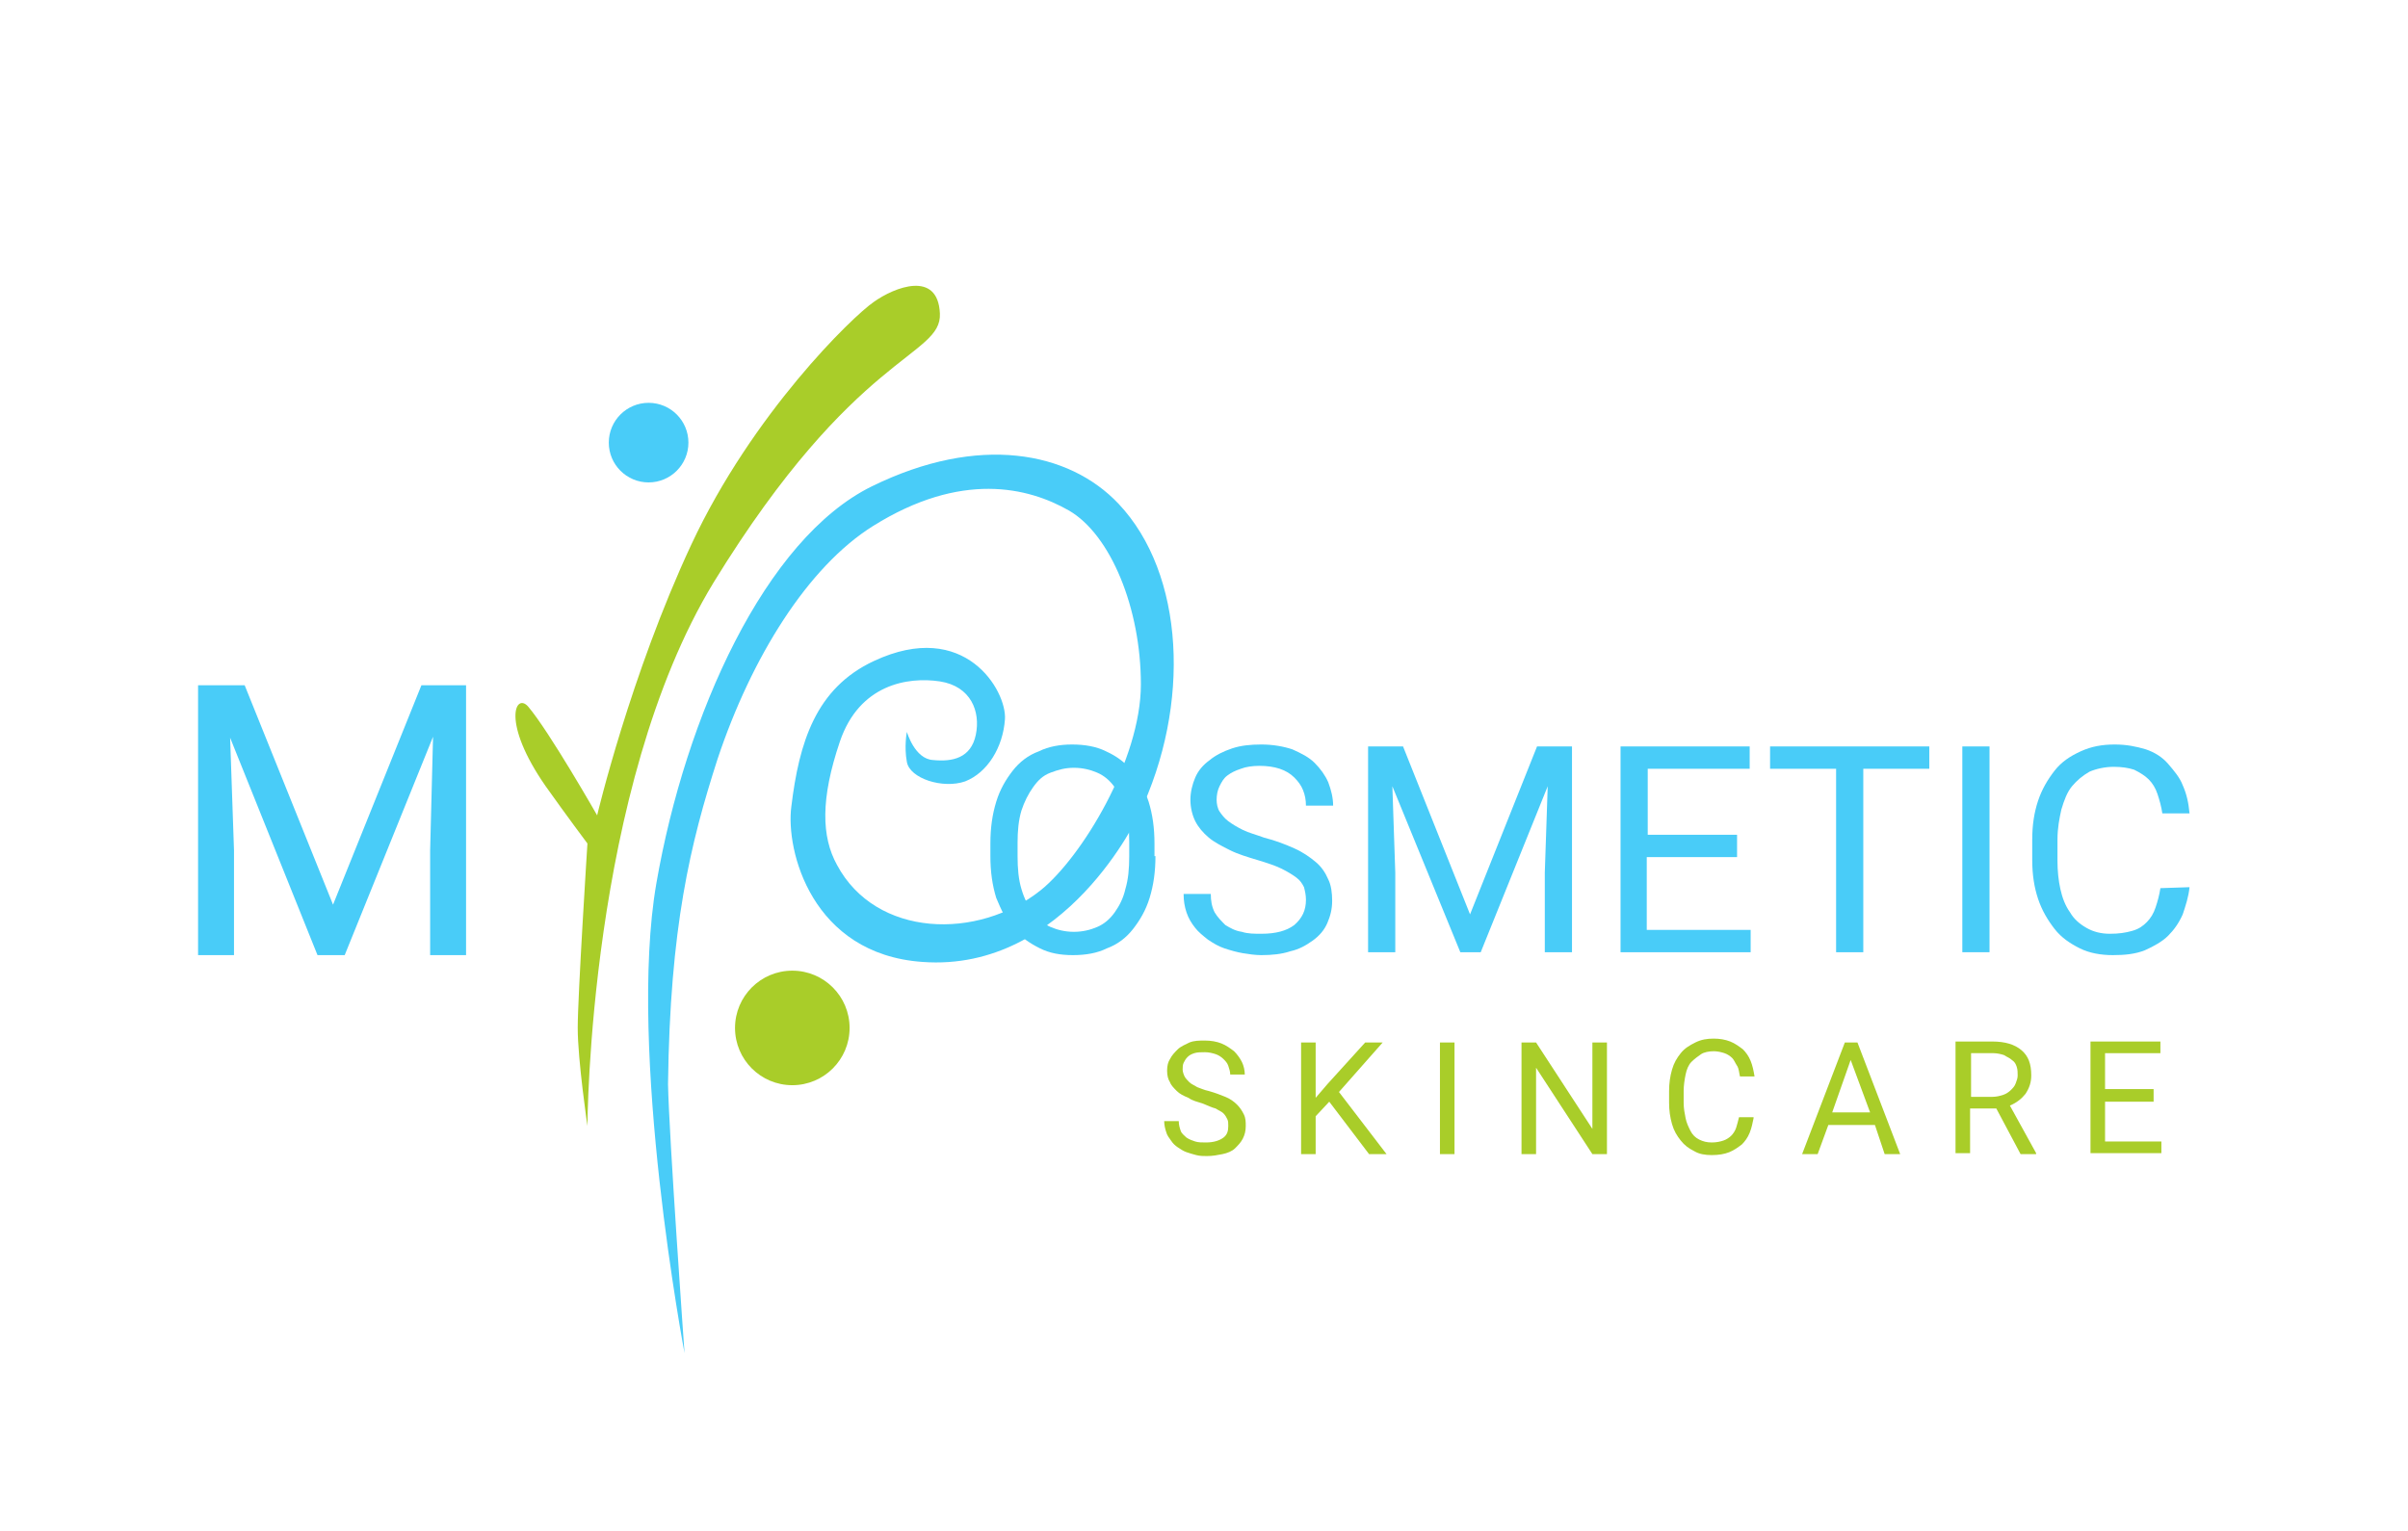 <?xml version="1.0" encoding="utf-8"?>
<!-- Generator: Adobe Illustrator 25.2.3, SVG Export Plug-In . SVG Version: 6.00 Build 0)  -->
<svg version="1.1" id="Layer_1" xmlns="http://www.w3.org/2000/svg" xmlns:xlink="http://www.w3.org/1999/xlink" x="0px" y="0px"
	 viewBox="0 0 248 157.7" style="enable-background:new 0 0 248 157.7;" xml:space="preserve">
<style type="text/css">
	.st0{fill:#49CCF8;}
	.st1{fill:#A9CD29;}
</style>
<g>
	<path class="st0" d="M25.2,70.6l9.1,22.6l9.1-22.6H48v27.8h-3.7V87.6l0.3-11.7l-9.1,22.5h-2.8l-9-22.4l0.4,11.6v10.8h-3.7V70.6
		H25.2z"/>
</g>
<g>
	<path class="st0" d="M119,88.2c0,1.6-0.2,3-0.6,4.3s-1,2.3-1.7,3.2c-0.7,0.9-1.6,1.6-2.7,2c-1,0.5-2.2,0.7-3.5,0.7
		s-2.4-0.2-3.4-0.7s-1.9-1.1-2.7-2s-1.3-2-1.8-3.2c-0.4-1.3-0.6-2.7-0.6-4.3v-1.3c0-1.6,0.2-3,0.6-4.3s1-2.3,1.7-3.2s1.6-1.6,2.7-2
		c1-0.5,2.2-0.7,3.4-0.7c1.3,0,2.5,0.2,3.5,0.7c1.1,0.5,1.9,1.1,2.7,2c0.7,0.9,1.3,2,1.7,3.2c0.4,1.3,0.6,2.7,0.6,4.3v1.3H119z
		 M116.3,86.8c0-1.3-0.1-2.4-0.4-3.3c-0.3-1-0.6-1.8-1.1-2.4c-0.5-0.7-1.1-1.2-1.8-1.5c-0.7-0.3-1.5-0.5-2.4-0.5s-1.6,0.2-2.4,0.5
		s-1.3,0.8-1.8,1.5s-0.9,1.5-1.2,2.4c-0.3,1-0.4,2.1-0.4,3.3v1.4c0,1.3,0.1,2.4,0.4,3.4s0.7,1.8,1.2,2.4c0.5,0.7,1.1,1.2,1.8,1.5
		c0.7,0.3,1.5,0.5,2.4,0.5s1.7-0.2,2.4-0.5c0.7-0.3,1.3-0.8,1.8-1.5s0.9-1.5,1.1-2.4c0.3-1,0.4-2.1,0.4-3.4V86.8z"/>
	<path class="st0" d="M134.5,92.7c0-0.5-0.1-0.9-0.2-1.3c-0.2-0.4-0.4-0.7-0.8-1c-0.4-0.3-0.9-0.6-1.5-0.9s-1.5-0.6-2.5-0.9
		s-2-0.6-2.8-1s-1.6-0.8-2.2-1.3s-1.1-1.1-1.4-1.7s-0.5-1.4-0.5-2.2s0.2-1.6,0.5-2.3c0.3-0.7,0.8-1.3,1.5-1.8
		c0.6-0.5,1.4-0.9,2.3-1.2c0.9-0.3,1.9-0.4,3-0.4c1.2,0,2.3,0.2,3.2,0.5c0.9,0.4,1.7,0.8,2.3,1.4s1.1,1.3,1.4,2
		c0.3,0.8,0.5,1.6,0.5,2.4h-2.8c0-0.6-0.1-1.1-0.3-1.6s-0.5-0.9-0.9-1.3s-0.9-0.7-1.5-0.9c-0.6-0.2-1.3-0.3-2.1-0.3
		c-0.7,0-1.4,0.1-1.9,0.3c-0.6,0.2-1,0.4-1.4,0.7c-0.4,0.3-0.6,0.7-0.8,1.1c-0.2,0.4-0.3,0.9-0.3,1.4c0,0.4,0.1,0.9,0.3,1.2
		s0.5,0.7,0.9,1s0.9,0.6,1.5,0.9s1.4,0.5,2.2,0.8c1.2,0.3,2.2,0.7,3.1,1.1c0.9,0.4,1.6,0.9,2.2,1.4s1,1.1,1.3,1.8
		c0.3,0.6,0.4,1.4,0.4,2.2c0,0.9-0.2,1.6-0.5,2.3c-0.3,0.7-0.8,1.3-1.5,1.8s-1.4,0.9-2.3,1.1c-0.9,0.3-1.9,0.4-3,0.4
		c-0.6,0-1.3-0.1-1.9-0.2s-1.3-0.3-1.9-0.5s-1.1-0.5-1.7-0.9c-0.5-0.4-1-0.8-1.3-1.2c-0.4-0.5-0.7-1-0.9-1.6
		c-0.2-0.6-0.3-1.2-0.3-1.9h2.8c0,0.7,0.1,1.3,0.4,1.9c0.3,0.5,0.7,0.9,1.1,1.3c0.5,0.3,1,0.6,1.7,0.7c0.6,0.2,1.3,0.2,2,0.2
		c1.5,0,2.6-0.3,3.4-0.9C134.1,94.6,134.5,93.8,134.5,92.7z"/>
	<path class="st0" d="M144.5,76.9l6.9,17.3l6.9-17.3h3.6v21.2h-2.8v-8.2l0.3-8.9l-6.9,17.1h-2.1l-7-17.1l0.3,8.9v8.2h-2.8V76.9
		H144.5z"/>
	<path class="st0" d="M178.8,88.3h-9.2v7.5h10.7v2.3h-13.4V76.9h13.3v2.3h-10.5V86h9.2v2.3H178.8z"/>
	<path class="st0" d="M198.7,79.2h-6.8v18.9h-2.8V79.2h-6.8v-2.3h16.4L198.7,79.2L198.7,79.2z"/>
	<path class="st0" d="M204.9,98.1h-2.8V76.9h2.8V98.1z"/>
	<path class="st0" d="M225.5,91.4c-0.1,1-0.4,1.9-0.7,2.8c-0.4,0.9-0.9,1.6-1.5,2.2s-1.5,1.1-2.4,1.5c-1,0.4-2.1,0.5-3.3,0.5
		s-2.4-0.2-3.4-0.7s-1.9-1.1-2.6-2c-0.7-0.9-1.3-1.9-1.7-3.1s-0.6-2.5-0.6-4v-2.1c0-1.5,0.2-2.8,0.6-4s1-2.2,1.7-3.1s1.6-1.5,2.7-2
		c1.1-0.5,2.2-0.7,3.5-0.7c1.2,0,2.2,0.2,3.2,0.5c0.9,0.3,1.7,0.8,2.3,1.5s1.2,1.4,1.5,2.2c0.4,0.9,0.6,1.8,0.7,2.9h-2.8
		c-0.1-0.7-0.3-1.4-0.5-2s-0.5-1.1-0.9-1.5s-0.9-0.7-1.5-1c-0.6-0.2-1.3-0.3-2.1-0.3c-0.9,0-1.8,0.2-2.5,0.5
		c-0.7,0.4-1.3,0.9-1.8,1.5s-0.8,1.4-1.1,2.4c-0.2,0.9-0.4,1.9-0.4,3.1v2.2c0,1,0.1,2,0.3,2.9s0.5,1.7,1,2.4c0.4,0.7,1,1.2,1.7,1.6
		s1.5,0.6,2.4,0.6s1.6-0.1,2.3-0.3s1.1-0.5,1.5-0.9s0.7-0.9,0.9-1.5s0.4-1.3,0.5-2L225.5,91.4L225.5,91.4z"/>
</g>
<path class="st1" d="M54.4,72.8c-1.3-1.5-2.8,1.6,1.8,8.2c2.2,3.1,4.3,5.9,4.3,5.9s-1,15.7-1,19s1,10.1,1,10.1s0.1-34.8,13-56
	C88.1,36.2,97,36.8,96.8,32.3s-4.7-2.7-6.8-1.2c-2.2,1.5-12.5,11.5-18.8,25S61.5,84,61.5,84S56.6,75.4,54.4,72.8z"/>
<path class="st0" d="M70.5,139.4c0,0-5.9-31.1-2.9-48.4s11.2-35.5,22.2-40.9s20.3-3.6,25.4,1.8c6.8,7.2,7.5,20.7,2.1,32
	c0,0-7.5,16.3-22.3,15.2c-11.4-0.8-14.1-11.5-13.5-16c0.8-6.6,2.5-12.2,8.5-15c9.4-4.4,13.7,3.1,13.5,6s-1.8,5.5-4.1,6.4
	c-2.3,0.8-5.7-0.3-6-2c-0.3-1.6,0-3.1,0-3.1s0.8,2.8,2.7,2.9c2,0.2,3.9-0.2,4.4-2.6s-0.5-5-3.7-5.5c-3.3-0.5-8.3,0.3-10.3,6.2
	c-2,5.9-1.9,9.8-0.3,12.7c4,7.5,14.5,7.8,21,2.6c4.2-3.4,10.3-13.4,10.3-21.2s-3.1-15.4-7.4-17.9c-4.2-2.4-11.1-4.1-20.2,1.6
	c-6.7,4.2-12.5,13.5-16,24c-2.8,8.7-4.9,17.3-5.1,33.5C68.9,117,70.5,139.4,70.5,139.4z"/>
<circle class="st0" cx="66.8" cy="45.6" r="4.1"/>
<circle class="st1" cx="81.6" cy="105.9" r="5.9"/>
<g>
	<path class="st1" d="M126.5,116c0-0.3,0-0.5-0.1-0.7c-0.1-0.2-0.2-0.4-0.4-0.6c-0.2-0.2-0.5-0.3-0.8-0.5c-0.4-0.1-0.8-0.3-1.3-0.5
		c-0.6-0.2-1.1-0.3-1.5-0.6c-0.5-0.2-0.9-0.4-1.2-0.7c-0.3-0.3-0.6-0.6-0.7-0.9c-0.2-0.3-0.3-0.7-0.3-1.2s0.1-0.9,0.3-1.2
		c0.2-0.4,0.5-0.7,0.8-1c0.3-0.3,0.8-0.5,1.2-0.7c0.5-0.2,1-0.2,1.6-0.2c0.6,0,1.2,0.1,1.7,0.3c0.5,0.2,0.9,0.5,1.3,0.8
		c0.3,0.3,0.6,0.7,0.8,1.1c0.2,0.4,0.3,0.9,0.3,1.3h-1.5c0-0.3-0.1-0.6-0.2-0.9c-0.1-0.3-0.3-0.5-0.5-0.7c-0.2-0.2-0.5-0.4-0.8-0.5
		s-0.7-0.2-1.1-0.2c-0.4,0-0.8,0-1.1,0.1c-0.3,0.1-0.5,0.2-0.7,0.4c-0.2,0.2-0.3,0.4-0.4,0.6s-0.1,0.5-0.1,0.7
		c0,0.2,0.1,0.5,0.2,0.7c0.1,0.2,0.3,0.4,0.5,0.6c0.2,0.2,0.5,0.3,0.8,0.5c0.3,0.1,0.7,0.3,1.2,0.4c0.7,0.2,1.2,0.4,1.7,0.6
		c0.5,0.2,0.9,0.5,1.2,0.8s0.5,0.6,0.7,1c0.2,0.4,0.2,0.8,0.2,1.2c0,0.5-0.1,0.9-0.3,1.3s-0.5,0.7-0.8,1s-0.8,0.5-1.3,0.6
		c-0.5,0.1-1,0.2-1.6,0.2c-0.4,0-0.7,0-1.1-0.1c-0.4-0.1-0.7-0.2-1-0.3c-0.3-0.1-0.6-0.3-0.9-0.5c-0.3-0.2-0.5-0.4-0.7-0.7
		s-0.4-0.5-0.5-0.9c-0.1-0.3-0.2-0.7-0.2-1.1h1.5c0,0.4,0.1,0.7,0.2,1s0.4,0.5,0.6,0.7c0.3,0.2,0.6,0.3,0.9,0.4s0.7,0.1,1.1,0.1
		c0.8,0,1.4-0.2,1.8-0.5S126.5,116.5,126.5,116z"/>
	<path class="st1" d="M136.9,113.5l-1.4,1.5v3.9H134v-11.5h1.5v5.7l1.2-1.4l3.9-4.3h1.8l-4.5,5.1l4.9,6.4H141L136.9,113.5z"/>
	<path class="st1" d="M149.8,118.9h-1.5v-11.5h1.5V118.9z"/>
	<path class="st1" d="M165.5,118.9h-1.5l-5.8-8.9v8.9h-1.5v-11.5h1.5l5.8,8.9v-8.9h1.5V118.9z"/>
	<path class="st1" d="M180.6,115.2c-0.1,0.5-0.2,1-0.4,1.5c-0.2,0.5-0.5,0.9-0.8,1.2c-0.4,0.3-0.8,0.6-1.3,0.8
		c-0.5,0.2-1.1,0.3-1.8,0.3c-0.7,0-1.3-0.1-1.8-0.4c-0.6-0.3-1-0.6-1.4-1.1c-0.4-0.5-0.7-1-0.9-1.7s-0.3-1.4-0.3-2.2v-1.2
		c0-0.8,0.1-1.5,0.3-2.2s0.5-1.2,0.9-1.7c0.4-0.5,0.9-0.8,1.5-1.1s1.2-0.4,1.9-0.4c0.6,0,1.2,0.1,1.7,0.3s0.9,0.5,1.3,0.8
		c0.3,0.3,0.6,0.7,0.8,1.2s0.3,1,0.4,1.6h-1.5c-0.1-0.4-0.1-0.8-0.3-1.1s-0.3-0.6-0.5-0.8c-0.2-0.2-0.5-0.4-0.8-0.5
		s-0.7-0.2-1.1-0.2c-0.5,0-1,0.1-1.3,0.3s-0.7,0.5-1,0.8s-0.5,0.8-0.6,1.3c-0.1,0.5-0.2,1.1-0.2,1.7v1.2c0,0.6,0.1,1.1,0.2,1.6
		c0.1,0.5,0.3,0.9,0.5,1.3s0.5,0.7,0.9,0.9c0.4,0.2,0.8,0.3,1.3,0.3c0.5,0,0.9-0.1,1.2-0.2c0.3-0.1,0.6-0.3,0.8-0.5
		c0.2-0.2,0.4-0.5,0.5-0.8s0.2-0.7,0.3-1.1H180.6z"/>
	<path class="st1" d="M193.1,115.9h-4.8l-1.1,3h-1.6l4.4-11.5h1.3l4.4,11.5h-1.6L193.1,115.9z M188.7,114.6h3.9l-2-5.4L188.7,114.6z
		"/>
	<path class="st1" d="M205.6,114.2h-2.7v4.6h-1.5v-11.5h3.8c1.3,0,2.3,0.3,3,0.9s1,1.4,1,2.6c0,0.7-0.2,1.3-0.6,1.9
		c-0.4,0.5-0.9,0.9-1.6,1.2l2.7,4.9v0.1h-1.6L205.6,114.2z M202.9,113h2.3c0.4,0,0.8-0.1,1.1-0.2c0.3-0.1,0.6-0.3,0.8-0.5
		c0.2-0.2,0.4-0.4,0.5-0.7c0.1-0.3,0.2-0.5,0.2-0.8c0-0.3,0-0.6-0.1-0.9c-0.1-0.3-0.2-0.5-0.5-0.7c-0.2-0.2-0.5-0.3-0.8-0.5
		c-0.3-0.1-0.7-0.2-1.1-0.2h-2.3V113z"/>
	<path class="st1" d="M221.8,113.5h-5v4.1h5.8v1.2h-7.3v-11.5h7.2v1.2h-5.7v3.7h5V113.5z"/>
</g>
</svg>
